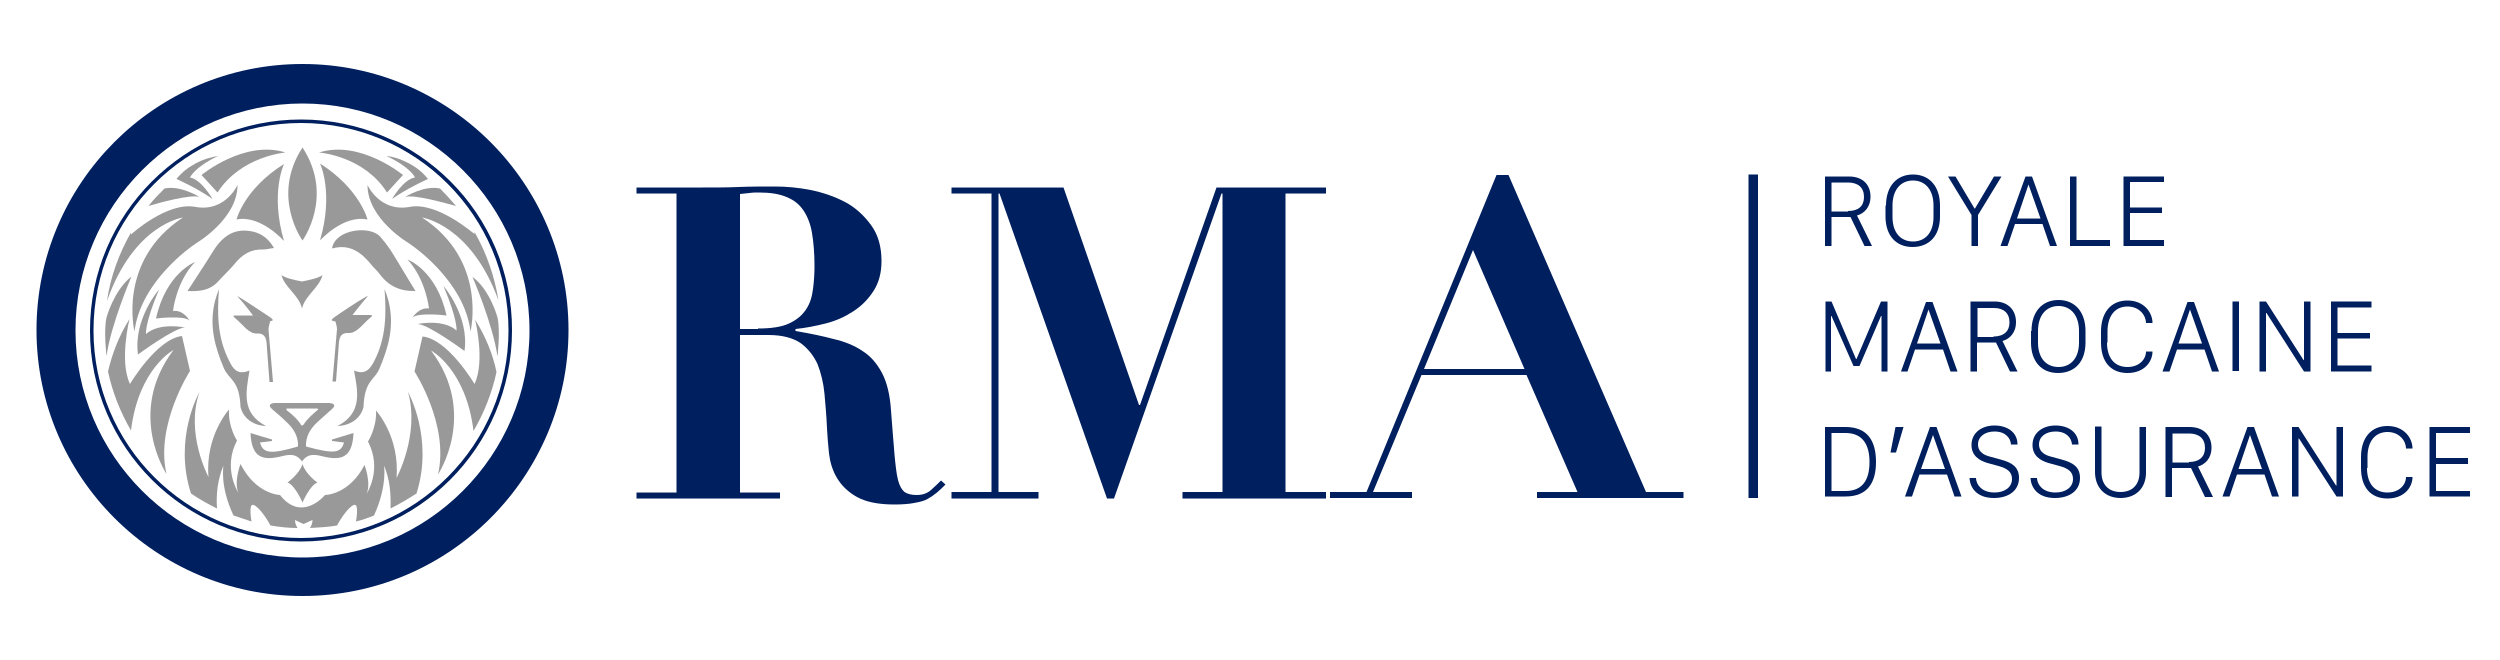 <svg xmlns="http://www.w3.org/2000/svg" id="Layer_1" x="0px" y="0px" viewBox="0 0 500 132" style="enable-background:new 0 0 500 132" xml:space="preserve"><style>.st0{fill:#001F5F}.st1{fill:#99999A}</style><switch><g><path class="st0" d="M127.3,38.7v-1.2h13.2c2.4,0,4.9,0,7.2-0.1c2.4-0.1,4.8-0.1,7.2-0.1c2.3,0,4.7,0.2,7.2,0.7 c2.5,0.5,4.8,1.3,6.9,2.4c2.1,1.1,3.8,2.7,5.2,4.6c1.4,1.9,2.1,4.3,2.1,7.2c0,2.3-0.5,4.3-1.6,6c-1.1,1.7-2.4,3-4.1,4.1 c-1.7,1.1-3.5,1.9-5.5,2.4c-2,0.5-4,0.9-6,1.1v0.4c2.9,0.5,5.4,1,7.6,1.6c2.2,0.5,4.2,1.3,5.8,2.4c1.6,1,2.9,2.5,3.9,4.4 c1,1.9,1.6,4.4,1.8,7.5c0.3,3.7,0.5,6.6,0.7,8.8c0.2,2.2,0.4,3.9,0.7,5.1c0.3,1.2,0.8,2,1.3,2.4c0.6,0.4,1.4,0.6,2.4,0.6 c1.2,0,2.1-0.3,2.9-1c0.8-0.7,1.4-1.3,2-1.9l0.9,0.8c-0.6,0.6-1.1,1.1-1.7,1.6c-0.6,0.5-1.2,0.9-1.9,1.3 c-0.7,0.4-1.6,0.6-2.7,0.8c-1,0.2-2.4,0.3-3.9,0.3c-3.2,0-5.7-0.5-7.5-1.5c-1.8-1-3.1-2.3-4-3.8c-0.9-1.5-1.4-3.2-1.6-4.9 c-0.2-1.8-0.3-3.4-0.4-5c-0.1-2.4-0.3-4.7-0.5-6.9s-0.7-4.2-1.4-6c-0.8-1.7-1.9-3.1-3.4-4.2c-1.5-1-3.6-1.6-6.4-1.6H148v31.5h8 v1.2h-28.7v-1.2h8V38.7H127.3z M151.6,65.7c2.6,0,4.7-0.3,6.2-1c1.5-0.7,2.6-1.6,3.4-2.8c0.8-1.2,1.2-2.5,1.4-4.1 c0.2-1.5,0.3-3.1,0.3-4.6c0-2.6-0.2-4.8-0.5-6.6c-0.3-1.8-0.9-3.3-1.7-4.5c-0.8-1.2-1.9-2.1-3.4-2.7c-1.4-0.6-3.2-0.9-5.5-0.9 c-0.6,0-1.3,0-1.9,0.1c-0.6,0.1-1.3,0.1-1.9,0.2v27H151.6z"></path><polygon class="st0" points="212.7,37.5 227.8,81 228,81 243.3,37.5 265.2,37.5 265.2,38.7 257.1,38.7 257.1,98.4 265.2,98.4 265.2,99.7 236.5,99.7 236.5,98.4 244.5,98.4 244.5,38.7 244.3,38.7 222.8,99.7 221.4,99.7 199.9,38.7 199.7,38.7 199.7,98.4 207.7,98.4 207.7,99.7 190.3,99.7 190.3,98.4 198.3,98.4 198.3,38.7 190.3,38.7 190.3,37.5"></polygon><path class="st0" d="M273.3,98.4l26-63.4h2.4l27.5,63.4h7.5v1.2h-29.3v-1.2h8.1L305.3,75h-21l-9.7,23.4h7.8v1.2H266v-1.2H273.3z M284.8,73.8h20.1L294.6,50L284.8,73.8z"></path><rect x="349.7" y="34.9" class="st0" width="1.9" height="64.7"></rect><path class="st0" d="M374.1,39.3c0,2.2-1.3,3.4-2.7,3.8l3,6.1h-1.5l-2.8-5.8h-3.8v5.8H365V35.3h4.8 C372.7,35.3,374.1,37.1,374.1,39.3 M369.6,42.2c2.1,0,3.2-1,3.2-2.8c0-1.9-1.2-2.9-3.2-2.9h-3.3v5.8H369.6z"></path><path class="st0" d="M377.2,41.1c0-3.8,2.1-6.2,5.4-6.2c3.3,0,5.4,2.4,5.4,6.2v2.2c0,3.8-2.1,6.1-5.5,6.1c-3.3,0-5.4-2.3-5.4-6.1 V41.1z M378.5,43.4c0,3.2,1.7,4.9,4.1,4.9c2.4,0,4.1-1.7,4.1-4.9v-2.3c0-3.2-1.7-5-4.1-5c-2.4,0-4.1,1.8-4.1,5V43.4z"></path><polygon class="st0" points="394.3,49.2 394.3,43 389.6,35.3 391.1,35.3 394.9,41.7 395,41.7 398.8,35.3 400.3,35.3 395.6,43 395.6,49.2"></polygon><path class="st0" d="M400.1,49.2l5-13.9h1.3l5,13.9H410l-1.5-4.4H403l-1.5,4.4H400.1z M405.7,36.9l-2.3,6.8h4.7L405.7,36.9 L405.7,36.9z"></path><polygon class="st0" points="422,49.2 414,49.2 414,35.3 415.3,35.3 415.3,48 422,48"></polygon><polygon class="st0" points="432.8,49.2 424.7,49.2 424.7,35.3 432.8,35.3 432.8,36.4 426,36.4 426,41.5 432.4,41.5 432.4,42.6 426,42.6 426,48 432.8,48"></polygon><polygon class="st0" points="365.1,74.3 365.1,60.3 366.3,60.3 371.2,71.8 371.3,71.8 376.2,60.3 377.5,60.3 377.5,74.3 376.3,74.3 376.3,63.2 376.2,63.2 371.9,73.2 370.7,73.2 366.3,63.2 366.2,63.2 366.2,74.3"></polygon><path class="st0" d="M380.2,74.3l5-13.9h1.3l5,13.9h-1.4l-1.5-4.4H383l-1.5,4.4H380.2z M385.7,61.9l-2.3,6.8h4.7L385.7,61.9 L385.7,61.9z"></path><path class="st0" d="M403.2,64.4c0,2.2-1.3,3.4-2.7,3.8l3,6.1H402l-2.8-5.8h-3.8v5.8h-1.3V60.3h4.8 C401.8,60.3,403.2,62.2,403.2,64.4 M398.7,67.3c2.1,0,3.2-1.1,3.2-2.8c0-1.9-1.2-2.9-3.1-2.9h-3.3v5.8H398.7z"></path><path class="st0" d="M406.3,66.2c0-3.8,2.1-6.2,5.4-6.2c3.3,0,5.4,2.4,5.4,6.2v2.3c0,3.8-2.1,6.1-5.5,6.1c-3.3,0-5.4-2.3-5.4-6.1 V66.2z M407.6,68.5c0,3.2,1.7,4.9,4.1,4.9c2.4,0,4.1-1.7,4.1-4.9v-2.3c0-3.2-1.7-5-4.1-5c-2.4,0-4.1,1.8-4.1,5V68.5z"></path><path class="st0" d="M421.4,68.5c0,3.1,1.5,4.9,4.1,4.9c2.3,0,3.7-1.5,3.7-3.1h1.3v0c0,2-1.6,4.3-5,4.3c-3.4,0-5.3-2.3-5.3-6.1 v-2.2c0-3.7,1.9-6.2,5.3-6.2c3.3,0,5,2.4,5,4.5v0h-1.3c0-1.5-1.3-3.3-3.7-3.3c-2.5,0-4,1.9-4,5V68.5z"></path><path class="st0" d="M432.5,74.3l5-13.9h1.3l5,13.9h-1.4l-1.5-4.4h-5.5l-1.5,4.4H432.5z M438,61.9l-2.3,6.8h4.7L438,61.9 L438,61.9z"></path><rect x="446.5" y="60.3" class="st0" width="1.3" height="13.9"></rect><polygon class="st0" points="451.9,74.3 451.9,60.3 453.2,60.3 460.7,72 460.8,72 460.8,60.3 462.1,60.3 462.1,74.3 460.8,74.3 453.3,62.6 453.2,62.6 453.2,74.3"></polygon><polygon class="st0" points="474.3,74.3 466.2,74.3 466.2,60.3 474.3,60.3 474.3,61.5 467.5,61.5 467.5,66.6 474,66.6 474,67.7 467.5,67.7 467.5,73.1 474.3,73.1"></polygon><path class="st0" d="M369.1,85.4c4.5,0,6.1,2.9,6.1,7c0,4-1.6,6.9-6.1,6.9H365V85.4H369.1z M366.3,98.2h2.8 c3.4,0,4.8-2.2,4.8-5.8c0-3.5-1.4-5.8-4.8-5.8h-2.8V98.2z"></path><polygon class="st0" points="378.1,90.5 379.1,85.4 380.7,85.4 379.2,90.5"></polygon><path class="st0" d="M381,99.3l5-13.9h1.3l5,13.9h-1.4l-1.5-4.4h-5.5l-1.5,4.4H381z M386.6,87l-2.4,6.8h4.8L386.6,87L386.6,87z"></path><path class="st0" d="M395.2,95.7c0.1,1.3,1.2,2.8,3.7,2.8c2.1,0,3.5-1.1,3.5-2.7c0-1.4-0.9-2.1-2.7-2.6l-2.2-0.6 c-1.7-0.5-3.2-1.5-3.2-3.6c0-2.5,2.1-3.9,4.6-3.9c2.5,0,4.6,1.3,4.6,3.8h-1.3c-0.1-1.3-1.1-2.6-3.3-2.6c-1.9,0-3.3,1-3.3,2.6 c0,1.2,0.8,2,2.3,2.4l2.2,0.6c2.3,0.6,3.7,1.5,3.7,3.7c0,2.6-2.2,4-5,4c-3.6,0-4.8-2.2-4.9-4H395.2z"></path><path class="st0" d="M407.4,95.7c0.1,1.3,1.2,2.8,3.7,2.8c2.1,0,3.5-1.1,3.5-2.7c0-1.4-0.9-2.1-2.7-2.6l-2.2-0.6 c-1.7-0.5-3.2-1.5-3.2-3.6c0-2.5,2.1-3.9,4.6-3.9c2.5,0,4.6,1.3,4.6,3.8h-1.3c-0.1-1.3-1.1-2.6-3.3-2.6c-1.9,0-3.3,1-3.3,2.6 c0,1.2,0.8,2,2.3,2.4l2.2,0.6c2.3,0.6,3.7,1.5,3.7,3.7c0,2.6-2.2,4-5,4c-3.6,0-4.8-2.2-4.9-4H407.4z"></path><path class="st0" d="M420.3,94.5c0,2.4,1.4,3.9,3.8,3.9c2.4,0,3.8-1.5,3.8-3.9v-9.1h1.3v9.1c0,3.1-2,5.1-5.1,5.1 c-3.1,0-5.1-2.1-5.1-5.2v-9.1h1.3V94.5z"></path><path class="st0" d="M442.3,89.5c0,2.2-1.3,3.4-2.7,3.8l3,6.1H441l-2.8-5.8h-3.8v5.8h-1.3V85.4h4.8 C440.9,85.4,442.3,87.3,442.3,89.5 M437.8,92.4c2.1,0,3.2-1.1,3.2-2.8c0-1.9-1.2-2.9-3.2-2.9h-3.3v5.8H437.8z"></path><path class="st0" d="M444.5,99.3l5-13.9h1.3l5,13.9h-1.4l-1.5-4.4h-5.5l-1.5,4.4H444.5z M450,87l-2.3,6.8h4.7L450,87L450,87z"></path><polygon class="st0" points="458.4,99.3 458.4,85.4 459.7,85.4 467.2,97.1 467.3,97.1 467.3,85.4 468.6,85.4 468.6,99.3 467.3,99.3 459.8,87.7 459.7,87.7 459.7,99.3"></polygon><path class="st0" d="M473.4,93.6c0,3.1,1.5,4.9,4.1,4.9c2.3,0,3.7-1.5,3.7-3.1h1.3v0c0,2-1.6,4.3-5,4.3c-3.4,0-5.3-2.3-5.3-6.1 v-2.2c0-3.7,1.9-6.2,5.3-6.2c3.3,0,5,2.4,5,4.5v0h-1.3c0-1.5-1.3-3.3-3.7-3.3c-2.5,0-4,1.9-4,5V93.6z"></path><polygon class="st0" points="494,99.3 485.9,99.3 485.9,85.4 494,85.4 494,86.6 487.2,86.6 487.2,91.6 493.6,91.6 493.6,92.8 487.2,92.8 487.2,98.2 494,98.2"></polygon><path class="st0" d="M60.5,12.8c-29.4,0-53.2,23.9-53.2,53.2c0,29.4,23.9,53.2,53.2,53.2c29.4,0,53.2-23.9,53.2-53.2 C113.7,36.7,89.8,12.8,60.5,12.8 M60.5,111.5c-25,0-45.4-20.4-45.4-45.4s20.4-45.4,45.4-45.4s45.4,20.4,45.4,45.4 S85.5,111.5,60.5,111.5"></path><path class="st0" d="M60.2,23.9C37,23.9,18,42.8,18,66.1c0,23.3,18.9,42.2,42.2,42.2s42.2-18.9,42.2-42.2 C102.5,42.8,83.5,23.9,60.2,23.9 M60.2,107.6c-22.9,0-41.5-18.6-41.5-41.5c0-22.9,18.6-41.5,41.5-41.5s41.5,18.6,41.5,41.5 C101.7,88.9,83.1,107.6,60.2,107.6"></path><path class="st1" d="M43.5,38.5c4.7-7.3,13.6-8,13.6-8C48.9,27.9,40.3,35,40.3,35L43.5,38.5z"></path><path class="st1" d="M38,74.2l-1.6-7C31.3,67.8,26,76.8,26,76.8c-2.2-4.6-0.1-13-0.1-13c-2.2,3.5-3.5,7.1-4.3,10.5 c0.9,4.2,2.5,8.2,4.6,11.8c1.5-12.4,8.5-16.1,8.5-16.1c-9.5,12.6-1.4,24.8-1.4,24.8C31,85,38,74.2,38,74.2"></path><path class="st1" d="M27.6,70.9c0,0,7.3-5.4,9.4-5.4c0,0-5.1-1.1-7.8,1.3c0,0-0.3-2,2.6-8.9C31.9,57.8,26.6,63.8,27.6,70.9"></path><path class="st1" d="M34.6,62.2c0,0,0.6-5.8,4.4-9.8c0,0-5.8,2.2-7.8,11.3c0,0,5.5-0.7,6.7,0.4C37.9,64.1,36.7,61.9,34.6,62.2"></path><path class="st1" d="M36.6,43.5c-13.2,8.6-9.7,22.8-9.7,22.8c1.2-10.1,11.7-17.2,11.7-17.2l0.7-0.5c0,0,8.2-4.8,8.2-11.6 c0,0-2.4,5.4-8.3,4.4c-5.7-1.2-13,5.5-13,5.5c0-0.1,0-0.3,0-0.4c-2.4,4.2-4.1,8.8-4.8,13.7C26.8,44.8,36.6,43.5,36.6,43.5"></path><path class="st1" d="M81.8,41.4c-5.9,1-8.3-4.4-8.3-4.4c0,6.8,8.2,11.6,8.2,11.6l0.7,0.5c0,0,10.5,7.1,11.7,17.2 c0,0,3.5-14.2-9.7-22.8c0,0,9.8,1.4,15.3,16.6c-0.8-4.9-2.4-9.5-4.8-13.7c0,0.1,0,0.3,0,0.4C94.8,46.8,87.4,40.2,81.8,41.4"></path><path class="st1" d="M39.9,39.4c0,0-3.8-2.4-7-1.7c-1.1,1.1-2.2,2.2-3.2,3.5C31.6,40.6,38.2,38.8,39.9,39.4"></path><path class="st1" d="M38,35.5c0,0,0.8-2,5.6-4.3c0,0-1.6,0.2-3.5,1c-1.3,0.6-2.9,1.5-4.2,2.9c-0.2,0.2-0.4,0.4-0.6,0.7 c0,0,4.1,1.8,7.2,4C42.5,39.8,40.3,35.9,38,35.5"></path><path class="st1" d="M79.3,95.6c0.7-8.3-4.1-13.5-4.1-13.5c0.2,3.4-1.6,6.2-1.6,6.2c2.9,5.6-0.2,10.3-0.3,10.5 c1-2.2-0.4-5.8-0.4-5.8C69.8,99,65,99,65,99s-4.6,5.6-9,0c0,0-4.8-0.1-7.9-6.2c0,0-1.4,3.6-0.4,5.8c-0.1-0.2-3.2-4.9-0.3-10.5 c0,0-1.8-2.7-1.6-6.2c0,0-4.8,5.3-4.1,13.5c0,0-4.7-8.7-1.8-17c0,0-5.3,9.2-1.7,20.3c1.6,1.1,3.4,2.1,5.2,3 c-0.2-2.7,0.1-5.8,1.3-8.6c0,0-0.8,4.1,2,10c1.2,0.4,2.4,0.8,3.6,1.2c-0.2-1.2-0.3-2.4-0.1-3c0.3-1.2,2.4,1,3.9,3.8 c1.8,0.3,3.6,0.5,5.4,0.5c-0.3-0.5-0.5-1-0.5-1.6l1.7,0.8l1.8-0.8c0,0.6-0.2,1.1-0.5,1.6c1.8-0.1,3.7-0.2,5.4-0.5 c1.5-2.8,3.6-5,3.9-3.8c0.2,0.6,0.1,1.8-0.1,3c1.2-0.3,2.4-0.7,3.6-1.2c2.7-5.9,2-10,2-10c1.2,2.8,1.4,5.8,1.3,8.6 c1.8-0.9,3.5-1.9,5.2-3c3.5-11.1-1.7-20.3-1.7-20.3C84,86.9,79.3,95.6,79.3,95.6"></path><path class="st1" d="M60.5,92.8c-0.6,2-3,3.7-3,3.7c1.5,0.5,3,4,3,4s1.5-3.5,3-4C63.4,96.5,61.1,94.8,60.5,92.8"></path><path class="st1" d="M94.9,76.8c0,0-5.3-9-10.4-9.5l-1.6,7c0,0,7,10.7,4.7,20.6c0,0,8.1-12.2-1.4-24.8c0,0,7,3.7,8.5,16.1 c2.1-3.6,3.7-7.6,4.6-11.8c-0.7-3.4-2.1-7-4.3-10.5C95,63.8,97.1,72.2,94.9,76.8"></path><path class="st1" d="M91.2,41.2c-1-1.2-2.1-2.4-3.2-3.5c-3.2-0.7-7,1.7-7,1.7C82.8,38.8,89.3,40.7,91.2,41.2"></path><path class="st1" d="M21.3,63.5c-0.6,2.7,0,7.7,0,7.7c0.9-6.4,5-15.9,5-15.9C22.8,58,21.3,63.5,21.3,63.5"></path><path class="st1" d="M99.5,63.5c0,0-1.5-5.6-5-8.1c0,0,4.1,9.5,5,15.9C99.5,71.3,100.1,66.2,99.5,63.5"></path><path class="st1" d="M88.7,57.2c2.9,6.9,2.6,8.9,2.6,8.9c-2.7-2.4-7.8-1.3-7.8-1.3c2.1,0,9.4,5.4,9.4,5.4 C93.9,63.2,88.7,57.2,88.7,57.2"></path><path class="st1" d="M89.3,63.1c-2-9.1-7.8-11.2-7.8-11.2c3.7,4,4.3,9.8,4.3,9.8c-2-0.3-3.3,1.8-3.3,1.8 C83.8,62.4,89.3,63.1,89.3,63.1"></path><path class="st1" d="M60.5,48.1c0,0,6.4-8.8,0-18.6C54.1,39.3,60.5,48.1,60.5,48.1"></path><path class="st1" d="M77.4,38.5l3.2-3.5c0,0-8.6-7.1-16.8-4.5C63.9,30.5,72.8,31.2,77.4,38.5"></path><path class="st1" d="M83,35.5c-2.3,0.3-4.6,4.3-4.6,4.3c3.1-2.2,7.2-4,7.2-4c-0.2-0.2-0.4-0.5-0.6-0.7c-1.3-1.4-2.8-2.3-4.2-2.9 c-1.9-0.9-3.5-1-3.5-1C82.2,33.5,83,35.5,83,35.5"></path><path class="st1" d="M47.3,43.9c4.8-1,9.5,4.3,9.5,4.3c-2.8-9.6,0-15.4,0-15.4C48.8,37.8,47.3,43.9,47.3,43.9"></path><path class="st1" d="M73.5,43.9c0,0-1.5-6.1-9.5-11.2c0,0,2.8,5.8,0,15.4C64,48.1,68.6,42.9,73.5,43.9"></path><path class="st1" d="M66.4,87.9c0,0.1,0,0.2,0,0.3c0.8,0.1,1.6,0.2,2.4,0.3c-0.6,2.2-2.1,2.3-7.6,0.8c-0.1-1.9,0.8-3.5,2.2-4.8 c1.4-1.3,2-1.8,2.9-2.6c1.3-1.1-0.1-1.3-0.5-1.3h-5.4h0H55c-0.4,0-1.8,0.2-0.5,1.3c0.9,0.8,1.6,1.3,2.9,2.6 c1.4,1.3,2.3,2.9,2.2,4.8c-5.5,1.6-7,1.4-7.6-0.8c0.8-0.1,1.6-0.2,2.4-0.3c0-0.1,0-0.2,0-0.3c-1.4-0.4-2.7-0.8-4.3-1.3 c0.2,4.3,1.8,5.6,5.6,4.8c1.7-0.4,3.4-1,4.7,0.9c1.3-1.9,3-1.3,4.7-0.9c3.8,0.8,5.4-0.5,5.6-4.8C69.1,87.1,67.7,87.5,66.4,87.9 M60.8,84.8c-0.1,0.2-0.3,0.3-0.4,0.3l0,0c-0.2,0-0.3-0.3-0.3-0.3s-0.7-1.2-2.7-2.7c-0.3-0.3,0-0.4,0-0.4h3h0h2.9 c0,0,0.7,0,0.1,0.4C62.8,82.6,61.4,83.8,60.8,84.8"></path><path class="st1" d="M43.8,56.1c1-1.1,2.1-2.1,3.1-3.3c1.5-1.9,3.3-3,5.7-2.9c0.7,0,1.3-0.2,2.2-0.3c-1.1-1.9-2.5-2.9-4.3-3.3 c-3.4-0.7-5.9,0.6-8.1,4.3c-1.6,2.6-3.3,5.1-4.9,7.6C39.7,58.3,42,58.2,43.8,56.1"></path><path class="st1" d="M83.1,58.2c-1.7-2.7-3.3-5.5-5-8.2c-0.6-0.9-1.3-1.8-2-2.6c-2-2.4-9.1-1.6-9.7,2.3c3.6-1,5.9,0.8,8,3.4 c0.5,0.6,1.1,1.1,1.6,1.8C77.8,57.3,80.2,58.3,83.1,58.2"></path><path class="st1" d="M48.1,81.4c0.5,2.1,2.4,3.7,5.1,3.8c-5-2.6-4-6.8-3.3-11.1c-2.4,1-3.3-0.3-4.1-2c-2.3-4.5-2.4-9.3-2-14.3 c-0.3,0.8-0.6,1.6-0.8,2.4c-1.2,4.9-0.1,9,1.8,13.5C45.9,76.1,47.9,76,48.1,81.4"></path><path class="st1" d="M72.7,81.4c0.2-5.4,2.2-5.3,3.2-7.7c1.9-4.5,3-8.6,1.8-13.5c-0.2-0.8-0.5-1.6-0.8-2.4c0.4,5,0.3,9.8-2,14.3 c-0.8,1.6-1.8,3-4.1,2c0.8,4.3,1.7,8.5-3.3,11.1C70.3,85.1,72.2,83.5,72.7,81.4"></path><path class="st1" d="M54.5,64.1c0.1-0.1,0.1-0.2-0.4-0.6c-1.5-1-4.8-3.2-6.3-4.1c0,0-0.5-0.3-0.2,0c1.4,1.5,3,3.7,3,3.7 c-1.2,0-2.4,0-3.4,0c0,0-1-0.1-0.2,0.5c1.4,1.1,2.7,3.2,4.4,3.1c2-0.1,1.9,1.6,2,3.1c0.2,2.2,0.3,4.4,0.5,6.6c0.2,0,0.4,0,0.7,0 c-0.3-3.5-0.6-7-0.9-10.5c0-0.6,0.2-1,0.3-1.5C53.8,64.3,54.3,64.2,54.5,64.1"></path><path class="st1" d="M73.1,59.4c-1.6,0.9-4.9,3.1-6.3,4.1c-0.5,0.4-0.5,0.5-0.4,0.6c0.1,0.1,0.7,0.2,0.7,0.2 c0.1,0.6,0.3,1,0.3,1.5c-0.3,3.5-0.6,7-0.9,10.5c0.2,0,0.4,0,0.7,0c0.2-2.2,0.3-4.4,0.5-6.6c0.1-1.5,0-3.2,2-3.1 c1.7,0.1,3-2,4.4-3.1c0.8-0.6-0.2-0.5-0.2-0.5c-1,0-2.2,0-3.4,0c0,0,1.6-2.1,3-3.7C73.6,59.1,73.1,59.4,73.1,59.4"></path><path class="st1" d="M56.3,55c0.6,2.5,3.5,4,4.1,6.7c0.6-2.6,3.5-4.2,4.1-6.7c-0.7,0.6-2.6,1-4.1,1.3C58.9,56,57,55.6,56.3,55"></path></g></switch></svg>